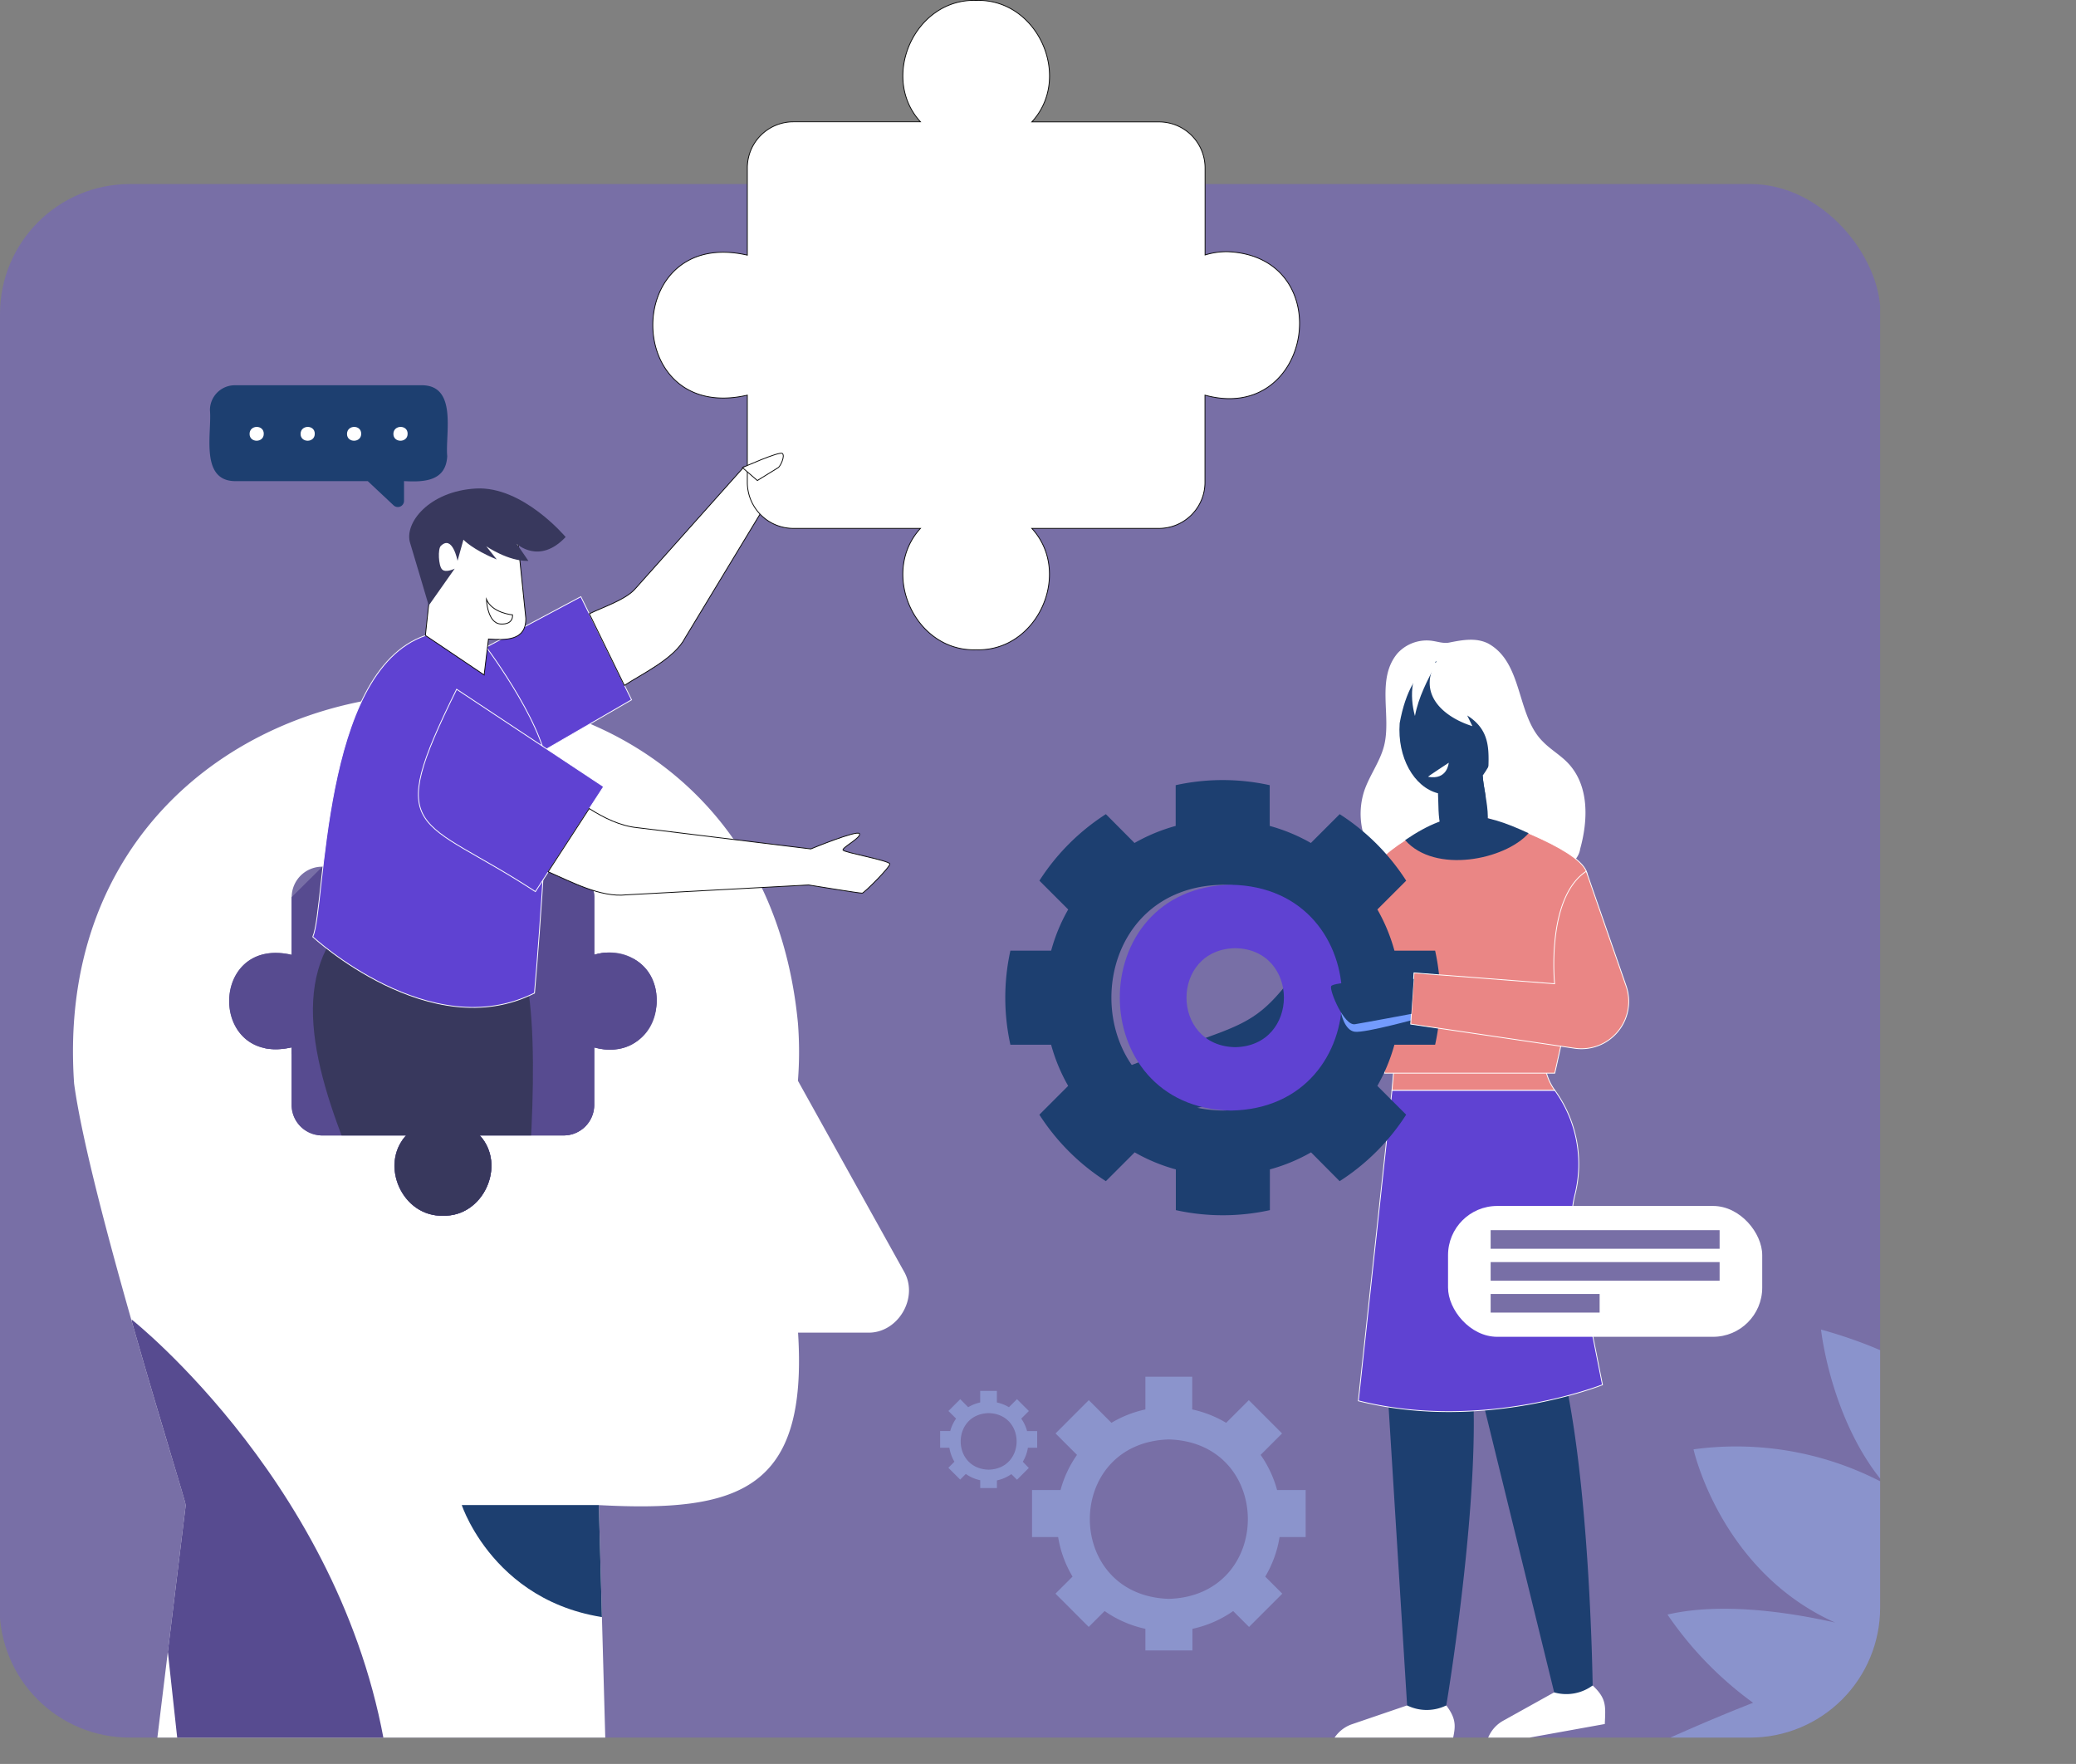<svg xmlns="http://www.w3.org/2000/svg" xmlns:xlink="http://www.w3.org/1999/xlink" viewBox="0 0 630.51 535.66"><rect x="0" y="0" width="630.51" height="535.66" fill="#808080" stroke="none"/><defs><style>.cls-1,.cls-13,.cls-20{fill:none;}.cls-2,.cls-4{fill:#fff;}.cls-12,.cls-3{fill:#5f42d2;}.cls-13,.cls-14,.cls-3{stroke:#fff;}.cls-13,.cls-14,.cls-20,.cls-3,.cls-4{stroke-miterlimit:10;stroke-width:0.25px;}.cls-20,.cls-4{stroke:#0b0b0b;}.cls-5{fill:#574b90;}.cls-6{fill:#1d3f70;}.cls-7{clip-path:url(#clip-path);}.cls-8{fill:#786fa6;}.cls-9{clip-path:url(#clip-path-2);}.cls-10{clip-path:url(#clip-path-3);}.cls-11{fill:#38385d;}.cls-14{fill:#ea8685;}.cls-15{clip-path:url(#clip-path-4);}.cls-16{clip-path:url(#clip-path-5);}.cls-17{fill:#739bfd;}.cls-18{clip-path:url(#clip-path-6);}.cls-19{clip-path:url(#clip-path-7);}.cls-21,.cls-23{fill:#a4c4ff;}.cls-21,.cls-22{opacity:0.43;}</style><clipPath id="clip-path" transform="translate(-0.13 -15.11)"><path class="cls-1" d="M531.69,542.77H39.46A39.46,39.46,0,0,1,0,503.31V60.4C0,38.61,17.67,0,39.46,0H531.69c21.8,0,39.46,38.61,39.46,60.4V503.31A39.46,39.46,0,0,1,531.69,542.77Z"></path></clipPath><clipPath id="clip-path-2" transform="translate(-0.13 -15.11)"><path class="cls-2" d="M274.59,401.06l-32.12-57.75a111.77,111.77,0,0,0,0-17.55h0C228.56,181.22,12.53,198.7,22.64,344.17h0c4.64,34.56,33.86,126.18,33.9,128l-8.8,72.13H184l-2-72.13c42.83,2.29,63.53-4.68,60.51-52.37h21.11C272.9,420.07,279.36,409.06,274.59,401.06ZM185,333.85a14.72,14.72,0,0,1-4.47-.69v17.48a9.27,9.27,0,0,1-9.27,9.27H145.8c8.22,8.93,1.15,24.77-11.17,24.36-12.32.41-19.4-15.43-11.18-24.36H98a9.27,9.27,0,0,1-9.28-9.27V333.16c-25.29,5.79-25.28-33.9,0-28.1V287.58A9.27,9.27,0,0,1,98,278.3h25.49c-8.21-8.93-1.14-24.77,11.18-24.35C147,253.53,154,269.38,145.8,278.3h25.5a9.27,9.27,0,0,1,9.27,9.28v17.48C202.22,299.12,207.47,333,185,333.85Z"></path></clipPath><clipPath id="clip-path-3" transform="translate(-0.13 -15.11)"><path class="cls-5" d="M88.68,287.58v17.48c-25.29-5.8-25.28,33.9,0,28.1v17.48A9.27,9.27,0,0,0,98,359.91h25.49c-8.21,8.93-1.14,24.77,11.18,24.36,12.32.41,19.39-15.43,11.17-24.36h25.5a9.27,9.27,0,0,0,9.27-9.27V333.16c21.65,5.94,26.9-27.9,4.47-28.79a14.72,14.72,0,0,0-4.47.69V287.58a9.27,9.27,0,0,0-9.27-9.28H145.8C154,269.37,147,253.53,134.63,254c-12.32-.42-19.4,15.43-11.18,24.35H98"></path></clipPath><clipPath id="clip-path-4" transform="translate(-0.13 -15.11)"><path class="cls-6" d="M425.23,234.73c7.16-39.66,44.34-11,25.22,15.91.3,6.6,5.52,19.81-5,21.15-9.41.45-8.22-9.36-8.58-15.78C429.58,254.15,424.47,245.14,425.23,234.73Z"></path></clipPath><clipPath id="clip-path-5" transform="translate(-0.13 -15.11)"><path class="cls-6" d="M436,332.36a66.45,66.45,0,0,0,0-28.56H423.64a54,54,0,0,0-5.18-12.51l8.75-8.74a66.87,66.87,0,0,0-20.2-20.2l-8.75,8.75a53.93,53.93,0,0,0-12.5-5.18V253.55a66.45,66.45,0,0,0-28.56,0v12.37a53.93,53.93,0,0,0-12.5,5.18L336,262.35a66.84,66.84,0,0,0-20.19,20.2l8.75,8.74a53.15,53.15,0,0,0-5.18,12.51H307a66.45,66.45,0,0,0,0,28.56h12.37a53.25,53.25,0,0,0,5.18,12.5l-8.75,8.75A66.92,66.92,0,0,0,336,373.8l8.75-8.75a53.5,53.5,0,0,0,12.5,5.18V382.6a66.45,66.45,0,0,0,28.56,0V370.23a53.5,53.5,0,0,0,12.5-5.18L407,373.8a66.84,66.84,0,0,0,20.2-20.19l-8.75-8.75a54.12,54.12,0,0,0,5.18-12.5Zm-64.53,20c-45.06-.77-45.05-67.8,0-68.57C416.55,284.56,416.54,351.59,371.48,352.36Z"></path></clipPath><clipPath id="clip-path-6" transform="translate(-0.13 -15.11)"><path class="cls-3" d="M129.33,208.09,147.12,212l29.42-15.69,15.4,31.31-26,15.05c1.38,19.72-3.48,74-3.48,74-31.63,16-67.33-17.06-67.33-17.06,4-9.15,2.36-80.56,34.16-91.49"></path></clipPath><clipPath id="clip-path-7" transform="translate(-0.13 -15.11)"><path class="cls-4" d="M147.17,220.08l1.32-10.92c5.19.36,11.48.6,11.34-6.32l-2.64-25.59L132.66,177l-3.33,31.06Z"></path></clipPath></defs><g id="Calque_2" data-name="Calque 2"><g id="Onglets"><g class="cls-7"><rect class="cls-8" y="55.89" width="571.15" height="474.58" rx="39.46"></rect><path class="cls-2" d="M274.59,401.06l-32.12-57.75a111.77,111.77,0,0,0,0-17.55h0C228.56,181.22,12.53,198.7,22.64,344.17h0c4.64,34.56,33.86,126.18,33.9,128l-8.8,72.13H184l-2-72.13c42.83,2.29,63.53-4.68,60.51-52.37h21.11C272.9,420.07,279.36,409.06,274.59,401.06ZM185,333.85a14.72,14.72,0,0,1-4.47-.69v17.48a9.27,9.27,0,0,1-9.27,9.27H145.8c8.22,8.93,1.15,24.77-11.17,24.36-12.32.41-19.4-15.43-11.18-24.36H98a9.27,9.27,0,0,1-9.28-9.27V333.16c-25.29,5.79-25.28-33.9,0-28.1V287.58A9.27,9.27,0,0,1,98,278.3h25.49c-8.21-8.93-1.14-24.77,11.18-24.35C147,253.53,154,269.38,145.8,278.3h25.5a9.27,9.27,0,0,1,9.27,9.28v17.48C202.22,299.12,207.47,333,185,333.85Z" transform="translate(-0.13 -15.11)"></path><g class="cls-9"><path class="cls-6" d="M182,472.16H140.38S151.81,507,193.71,507L182,472.16" transform="translate(-0.13 -15.11)"></path><path class="cls-5" d="M40.11,415.8s66,52.12,77.78,135H54.82l-14.71-135" transform="translate(-0.13 -15.11)"></path></g><path class="cls-5" d="M88.68,287.58v17.48c-25.29-5.8-25.28,33.9,0,28.1v17.48A9.27,9.27,0,0,0,98,359.91h25.49c-8.21,8.93-1.14,24.77,11.18,24.36,12.32.41,19.39-15.43,11.17-24.36h25.5a9.27,9.27,0,0,0,9.27-9.27V333.16c21.65,5.94,26.9-27.9,4.47-28.79a14.72,14.72,0,0,0-4.47.69V287.58a9.27,9.27,0,0,0-9.27-9.28H145.8C154,269.37,147,253.53,134.63,254c-12.32-.42-19.4,15.43-11.18,24.35H98" transform="translate(-0.13 -15.11)"></path><g class="cls-10"><path class="cls-5" d="M189.06,305.87a14.67,14.67,0,0,0-4.47.69V289.08a9.27,9.27,0,0,0-9.27-9.27h-25.5C158,270.88,151,255,138.64,255.45c-12.31-.42-19.39,15.43-11.17,24.36H102a9.27,9.27,0,0,0-9.27,9.27v17.48c-25.3-5.79-25.28,33.9,0,28.1v17.48a9.28,9.28,0,0,0,9.27,9.28h25.5c-8.21,8.92-1.15,24.77,11.18,24.35,12.31.42,19.39-15.43,11.17-24.35h25.5a9.28,9.28,0,0,0,9.27-9.28V334.66C206.24,340.6,211.49,306.77,189.06,305.87Z" transform="translate(-0.13 -15.11)"></path><path class="cls-11" d="M100.26,301.38c-12.36,21.13-.29,52,15.57,86.4h43.5s6-55.75,0-78.1Z" transform="translate(-0.13 -15.11)"></path></g><path class="cls-2" d="M424.6,213.47c-6.64,7.85-1.75,19.18-4.15,28.28-1.27,4.8-4.42,8.89-6,13.59A22.54,22.54,0,0,0,419.8,278c9.45,9.26,24,8.59,36.15,6.29,6.74-1.64,22.93-3.32,24.11-11.43,2.38-8.62,2.81-19.12-3.69-26-2.29-2.43-5.28-4.11-7.61-6.51-8.19-8-5.93-24-16.71-29.86-3.77-1.85-8-1-11.93-.22-1.69.26-3.23-.29-4.88-.53A12,12,0,0,0,424.6,213.47Z" transform="translate(-0.13 -15.11)"></path><path class="cls-6" d="M409.74,287.16c-31.66,46.48-21.7,33.41-72.54,54l6.44,15.4c7.78-2.82,54.28-11.54,59.53-17.65l19.52-16.14Z" transform="translate(-0.13 -15.11)"></path><path class="cls-2" d="M427.49,533l-16.71,5.7a10.47,10.47,0,0,0-6.51,6.48h36.67c1.19-5.32,1.94-7.49-1.55-12.18Z" transform="translate(-0.13 -15.11)"></path><path class="cls-6" d="M439.39,533h0s13.81-82.21,5.93-111.86l-24.71,1L427.49,533A13.48,13.48,0,0,0,439.39,533Z" transform="translate(-0.13 -15.11)"></path><path class="cls-2" d="M472.13,529.05l-15.43,8.58a10.41,10.41,0,0,0-5.25,7.53h0l36.08-6.51c.22-5.49.6-7.67-3.69-11.71Z" transform="translate(-0.13 -15.11)"></path><path class="cls-6" d="M483.84,526.94h0s-1-83.36-14-111.14l-24.13,5.4,26.45,107.85A13.48,13.48,0,0,0,483.84,526.94Z" transform="translate(-0.13 -15.11)"></path><path class="cls-12" d="M422.9,346.19h49.43a38.12,38.12,0,0,1,6.15,31.65,32.05,32.05,0,0,0-.36,14l8.7,43.79s-36.22,14.45-74.14,4.87Z" transform="translate(-0.13 -15.11)"></path><path class="cls-13" d="M422.9,346.19h49.43a38.12,38.12,0,0,1,6.15,31.65,32.05,32.05,0,0,0-.36,14l8.7,43.79s-36.22,14.45-74.14,4.87Z" transform="translate(-0.13 -15.11)"></path><path class="cls-14" d="M423.8,335.81l-.9,10.38h49.43a16.56,16.56,0,0,1-3.12-10.38Z" transform="translate(-0.13 -15.11)"></path><path class="cls-14" d="M452.1,263.47s26.9,8.8,29.8,16.22S472.33,341,472.33,341H420.61s-4.85-53.38-4.95-57.68c-.2-9.23,22.06-18.91,22.06-18.91Z" transform="translate(-0.13 -15.11)"></path><path class="cls-6" d="M425.23,234.73c7.16-39.66,44.34-11,25.22,15.91.3,6.6,5.52,19.81-5,21.15-9.41.45-8.22-9.36-8.58-15.78C429.58,254.15,424.47,245.14,425.23,234.73Z" transform="translate(-0.13 -15.11)"></path><g class="cls-15"><path class="cls-6" d="M450.45,250.64A17.54,17.54,0,0,1,438.93,256s8.1,3,13.6.62l-2.08-5.95" transform="translate(-0.13 -15.11)"></path><path class="cls-2" d="M433.87,251c-.27,0,6.26-4.26,6.26-4.26S439.78,252.09,433.87,251Z" transform="translate(-0.13 -15.11)"></path></g><path class="cls-6" d="M426.89,270.23c9.06,10.33,30.32,6,37.5-2.09C450.19,261.53,441.5,260.27,426.89,270.23Z" transform="translate(-0.13 -15.11)"></path><path class="cls-6" d="M436,332.36a66.45,66.45,0,0,0,0-28.56H423.64a54,54,0,0,0-5.18-12.51l8.75-8.74a66.87,66.87,0,0,0-20.2-20.2l-8.75,8.75a53.93,53.93,0,0,0-12.5-5.18V253.55a66.45,66.45,0,0,0-28.56,0v12.37a53.93,53.93,0,0,0-12.5,5.18L336,262.35a66.84,66.84,0,0,0-20.19,20.2l8.75,8.74a53.15,53.15,0,0,0-5.18,12.51H307a66.45,66.45,0,0,0,0,28.56h12.37a53.25,53.25,0,0,0,5.18,12.5l-8.75,8.75A66.92,66.92,0,0,0,336,373.8l8.75-8.75a53.5,53.5,0,0,0,12.5,5.18V382.6a66.45,66.45,0,0,0,28.56,0V370.23a53.5,53.5,0,0,0,12.5-5.18L407,373.8a66.84,66.84,0,0,0,20.2-20.19l-8.75-8.75a54.12,54.12,0,0,0,5.18-12.5Zm-64.53,20c-45.06-.77-45.05-67.8,0-68.57C416.55,284.56,416.54,351.59,371.48,352.36Z" transform="translate(-0.13 -15.11)"></path><g class="cls-16"><path class="cls-17" d="M407.39,322.51s1,5.52,4.23,5.92,19.66-4.16,19.66-4.16l-.23-4.79-23.66,3" transform="translate(-0.13 -15.11)"></path></g><path class="cls-12" d="M374,283.79c-45.06.77-45,67.8,0,68.57C419,351.59,419,284.56,374,283.79Zm1.3,49.32c-19.76-.34-19.75-29.73,0-30.06C395,303.38,395,332.77,375.26,333.11Z" transform="translate(-0.13 -15.11)"></path><path class="cls-14" d="M481.9,279.69,494,314.51a14.35,14.35,0,0,1-3.93,15.35h0a14.33,14.33,0,0,1-11.74,3.57l-49.75-7.33,1-15.55,42.71,3.3S469.62,287.81,481.9,279.69Z" transform="translate(-0.13 -15.11)"></path><path class="cls-6" d="M429.49,312.44s-11.28-5.78-14.09-5.24,4.66,4.64,4.42,5.24-14.88.79-15.41,2.17,3.94,12.07,7.23,11.53S428.78,323,428.78,323Z" transform="translate(-0.13 -15.11)"></path><path class="cls-2" d="M434.47,220.93c-1.17,7.73,6.37,12.7,12.85,14.69l-1.57-3.24c7.52,4.77,6.55,11.15,6.31,19,10.77-6.93,10.28-23.87,2.11-32.65a18.07,18.07,0,0,0-13.93-5.78C437,214,435,217.69,434.47,220.93Z" transform="translate(-0.13 -15.11)"></path><path class="cls-2" d="M434.19,214.53c-5.7,3.78-6,12-4.32,18,1.09-5.77,3.77-10.83,6.51-16C435.68,215.92,434.89,215.14,434.19,214.53Z" transform="translate(-0.13 -15.11)"></path><path class="cls-12" d="M129.33,208.09,147.12,212l29.42-15.69,15.4,31.31-26,15.05c1.38,19.72-3.48,74-3.48,74-31.63,16-67.33-17.06-67.33-17.06,4-9.15,2.36-80.56,34.16-91.49" transform="translate(-0.13 -15.11)"></path><g class="cls-18"><path class="cls-3" d="M146.38,209.68s18.43,23.91,20.1,38.83h0l28.78-19.34-16.29-37Z" transform="translate(-0.13 -15.11)"></path></g><path class="cls-13" d="M129.33,208.09,147.12,212l29.42-15.69,15.4,31.31-26,15.05c1.38,19.72-3.48,74-3.48,74-31.63,16-67.33-17.06-67.33-17.06,4-9.15,2.36-80.56,34.16-91.49" transform="translate(-0.13 -15.11)"></path><path class="cls-2" d="M147.17,220.08l1.32-10.92c5.19.36,11.48.6,11.34-6.32l-2.64-25.59L132.66,177l-3.33,31.06Z" transform="translate(-0.13 -15.11)"></path><g class="cls-19"><path class="cls-4" d="M155.79,201.82c-.22,0-6.18-.59-7.93-4.7,0,0,.27,7.25,4.32,7.48S155.79,201.82,155.79,201.82Z" transform="translate(-0.13 -15.11)"></path></g><path class="cls-20" d="M147.17,220.08l1.32-10.92c5.19.36,11.48.6,11.34-6.32l-2.64-25.59L132.66,177l-3.33,31.06Z" transform="translate(-0.13 -15.11)"></path><path class="cls-11" d="M140.88,179S143.63,182,151,185L147.82,181s6.69,4.62,12.8,4.44l-3.56-5.19s6.85,6.46,14.86-2.06c0,0-13-15.54-27.26-14.73S122.79,174,124.69,180c.93,3,5.65,19,5.65,19l7.89-11.21s-2.69,1.37-3.82.25-1.32-6.25-.41-7.14c3.57-3.52,5.09,4.51,5.09,4.51Z" transform="translate(-0.13 -15.11)"></path><path class="cls-3" d="M138.82,224.42,183.45,254l-20.71,31.87C127.27,262.64,116.53,269.51,138.82,224.42Z" transform="translate(-0.13 -15.11)"></path><path class="cls-2" d="M179.12,201.5c3.86-1.91,11.18-4.3,14-7.66l33-37,8.24,8.78-26.13,43.16c-3.23,6.3-12.79,10.78-18.47,14.47Z" transform="translate(-0.13 -15.11)"></path><path class="cls-20" d="M179.12,201.5c3.86-1.91,11.18-4.3,14-7.66l33-37,8.24,8.78-26.13,43.16c-3.23,6.3-12.79,10.78-18.47,14.47Z" transform="translate(-0.13 -15.11)"></path><path class="cls-2" d="M372.9,91.54a22.3,22.3,0,0,0-6.77,1V66.13a14,14,0,0,0-14-14H313.51C326,38.59,315.25,14.61,296.6,15.24,278,14.61,267.25,38.59,279.69,52.1H241.1a14,14,0,0,0-14,14V92.59c-38.28-8.77-38.25,51.3,0,42.52v26.46a14,14,0,0,0,14,14h38.59c-12.43,13.51-1.74,37.49,16.91,36.86,18.64.63,29.35-23.35,16.91-36.86H352.1a14,14,0,0,0,14-14V135.11C398.89,144.1,406.84,92.9,372.9,91.54Z" transform="translate(-0.13 -15.11)"></path><path class="cls-20" d="M372.9,91.54a22.3,22.3,0,0,0-6.77,1V66.13a14,14,0,0,0-14-14H313.51C326,38.59,315.25,14.61,296.6,15.24,278,14.61,267.25,38.59,279.69,52.1H241.1a14,14,0,0,0-14,14V92.59c-38.28-8.77-38.25,51.3,0,42.52v26.46a14,14,0,0,0,14,14h38.59c-12.43,13.51-1.74,37.49,16.91,36.86,18.64.63,29.35-23.35,16.91-36.86H352.1a14,14,0,0,0,14-14V135.11C398.89,144.1,406.84,92.9,372.9,91.54Z" transform="translate(-0.13 -15.11)"></path><path class="cls-4" d="M225.62,157.12s11.24-5.05,12.13-4.3-.6,3.9-1.27,4.3-6.34,3.91-6.34,3.91Z" transform="translate(-0.13 -15.11)"></path><path class="cls-4" d="M256.16,273.26c-.34-.77,5.72-3.85,5-5s-14.78,4.65-14.78,4.65h0l-52.63-6.45c-5.29-.52-10.22-3-14.67-5.81l-12.48,19.2c7,3,15.93,7.87,23.74,7l55.37-3h0s15.7,2.57,16.3,2.49,8.45-7.86,8.37-8.88S256.5,274,256.16,273.26Z" transform="translate(-0.13 -15.11)"></path><path class="cls-21" d="M630.65,545.16l-21-82.58s-3.74-29.05-56.45-43.72c0,0,2.89,27.34,19.1,46.67a95.73,95.73,0,0,0-57.82-10.29s8.16,37,43,52.6c-14.94-3.35-34.9-6.14-50.91-2.43a108.43,108.43,0,0,0,26,26.79c-15.35,6-29.21,12.42-29.21,12.42h87.21Z" transform="translate(-0.13 -15.11)"></path><path class="cls-6" d="M128.39,132.1H71.46a7.57,7.57,0,0,0-7.57,7.57c.65,6.67-3.18,21.38,7.57,21.55h40.37l7.85,7.36a1.88,1.88,0,0,0,3.16-1.37v-6c6,.33,12.72.11,13.12-7.57C135.32,147,139.14,132.26,128.39,132.1Z" transform="translate(-0.13 -15.11)"></path><path class="cls-2" d="M80.24,146.85c0,2.8-4.35,2.8-4.31,0S80.28,144.05,80.24,146.85Z" transform="translate(-0.13 -15.11)"></path><path class="cls-2" d="M95.73,146.85c0,2.8-4.35,2.8-4.31,0S95.77,144.05,95.73,146.85Z" transform="translate(-0.13 -15.11)"></path><path class="cls-2" d="M109.83,146.85c0,2.8-4.36,2.8-4.31,0S109.87,144.05,109.83,146.85Z" transform="translate(-0.13 -15.11)"></path><path class="cls-2" d="M123.93,146.85c0,2.8-4.36,2.8-4.32,0S124,144.05,123.93,146.85Z" transform="translate(-0.13 -15.11)"></path><rect class="cls-2" x="439.79" y="366.22" width="95.42" height="39.73" rx="14.93"></rect><rect class="cls-8" x="452.73" y="373.57" width="69.54" height="5.65"></rect><rect class="cls-8" x="452.73" y="383.26" width="69.54" height="5.65"></rect><rect class="cls-8" x="452.73" y="392.95" width="33.1" height="5.65"></rect><g class="cls-22"><path class="cls-23" d="M388.75,481.88h7.93V467.6H388a34.19,34.19,0,0,0-5-10.68l6.51-6.51-10.1-10.11-6.88,6.88a34.24,34.24,0,0,0-10.31-4.06v-9.94H348v9.94a34.34,34.34,0,0,0-10.31,4.06l-6.88-6.88-10.1,10.11,6.52,6.51a33.75,33.75,0,0,0-5,10.68h-8.66v14.28h7.93a33.88,33.88,0,0,0,4.38,12l-5.19,5.18,10.1,10.1,4.83-4.82A34,34,0,0,0,348,509.74v6.56h14.29v-6.56a34,34,0,0,0,12.37-5.39l4.82,4.82,10.1-10.1-5.18-5.18A34.06,34.06,0,0,0,388.75,481.88Zm-33.62,18.76c-32-1-32-47.45,0-48.41C387.12,453.19,387.11,499.68,355.13,500.64Z" transform="translate(-0.13 -15.11)"></path><path class="cls-23" d="M312.32,454.76h2.82v-5.07h-3.07a12.11,12.11,0,0,0-1.77-3.78l2.31-2.31L309,440l-2.44,2.44a12.31,12.31,0,0,0-3.66-1.44v-3.52h-5.07V441a12.25,12.25,0,0,0-3.65,1.44L291.77,440l-3.59,3.59,2.32,2.31a12.11,12.11,0,0,0-1.77,3.78h-3.07v5.07h2.81A12.07,12.07,0,0,0,290,459l-1.84,1.84,3.59,3.58,1.71-1.71a11.93,11.93,0,0,0,4.38,1.91V467h5.07v-2.33a12,12,0,0,0,4.39-1.91l1.71,1.71,3.58-3.58L310.77,459A11.88,11.88,0,0,0,312.32,454.76Zm-11.92,6.65c-11.33-.27-11.32-16.89,0-17.17C311.72,444.52,311.72,461.14,300.4,461.41Z" transform="translate(-0.13 -15.11)"></path></g></g></g></g></svg>